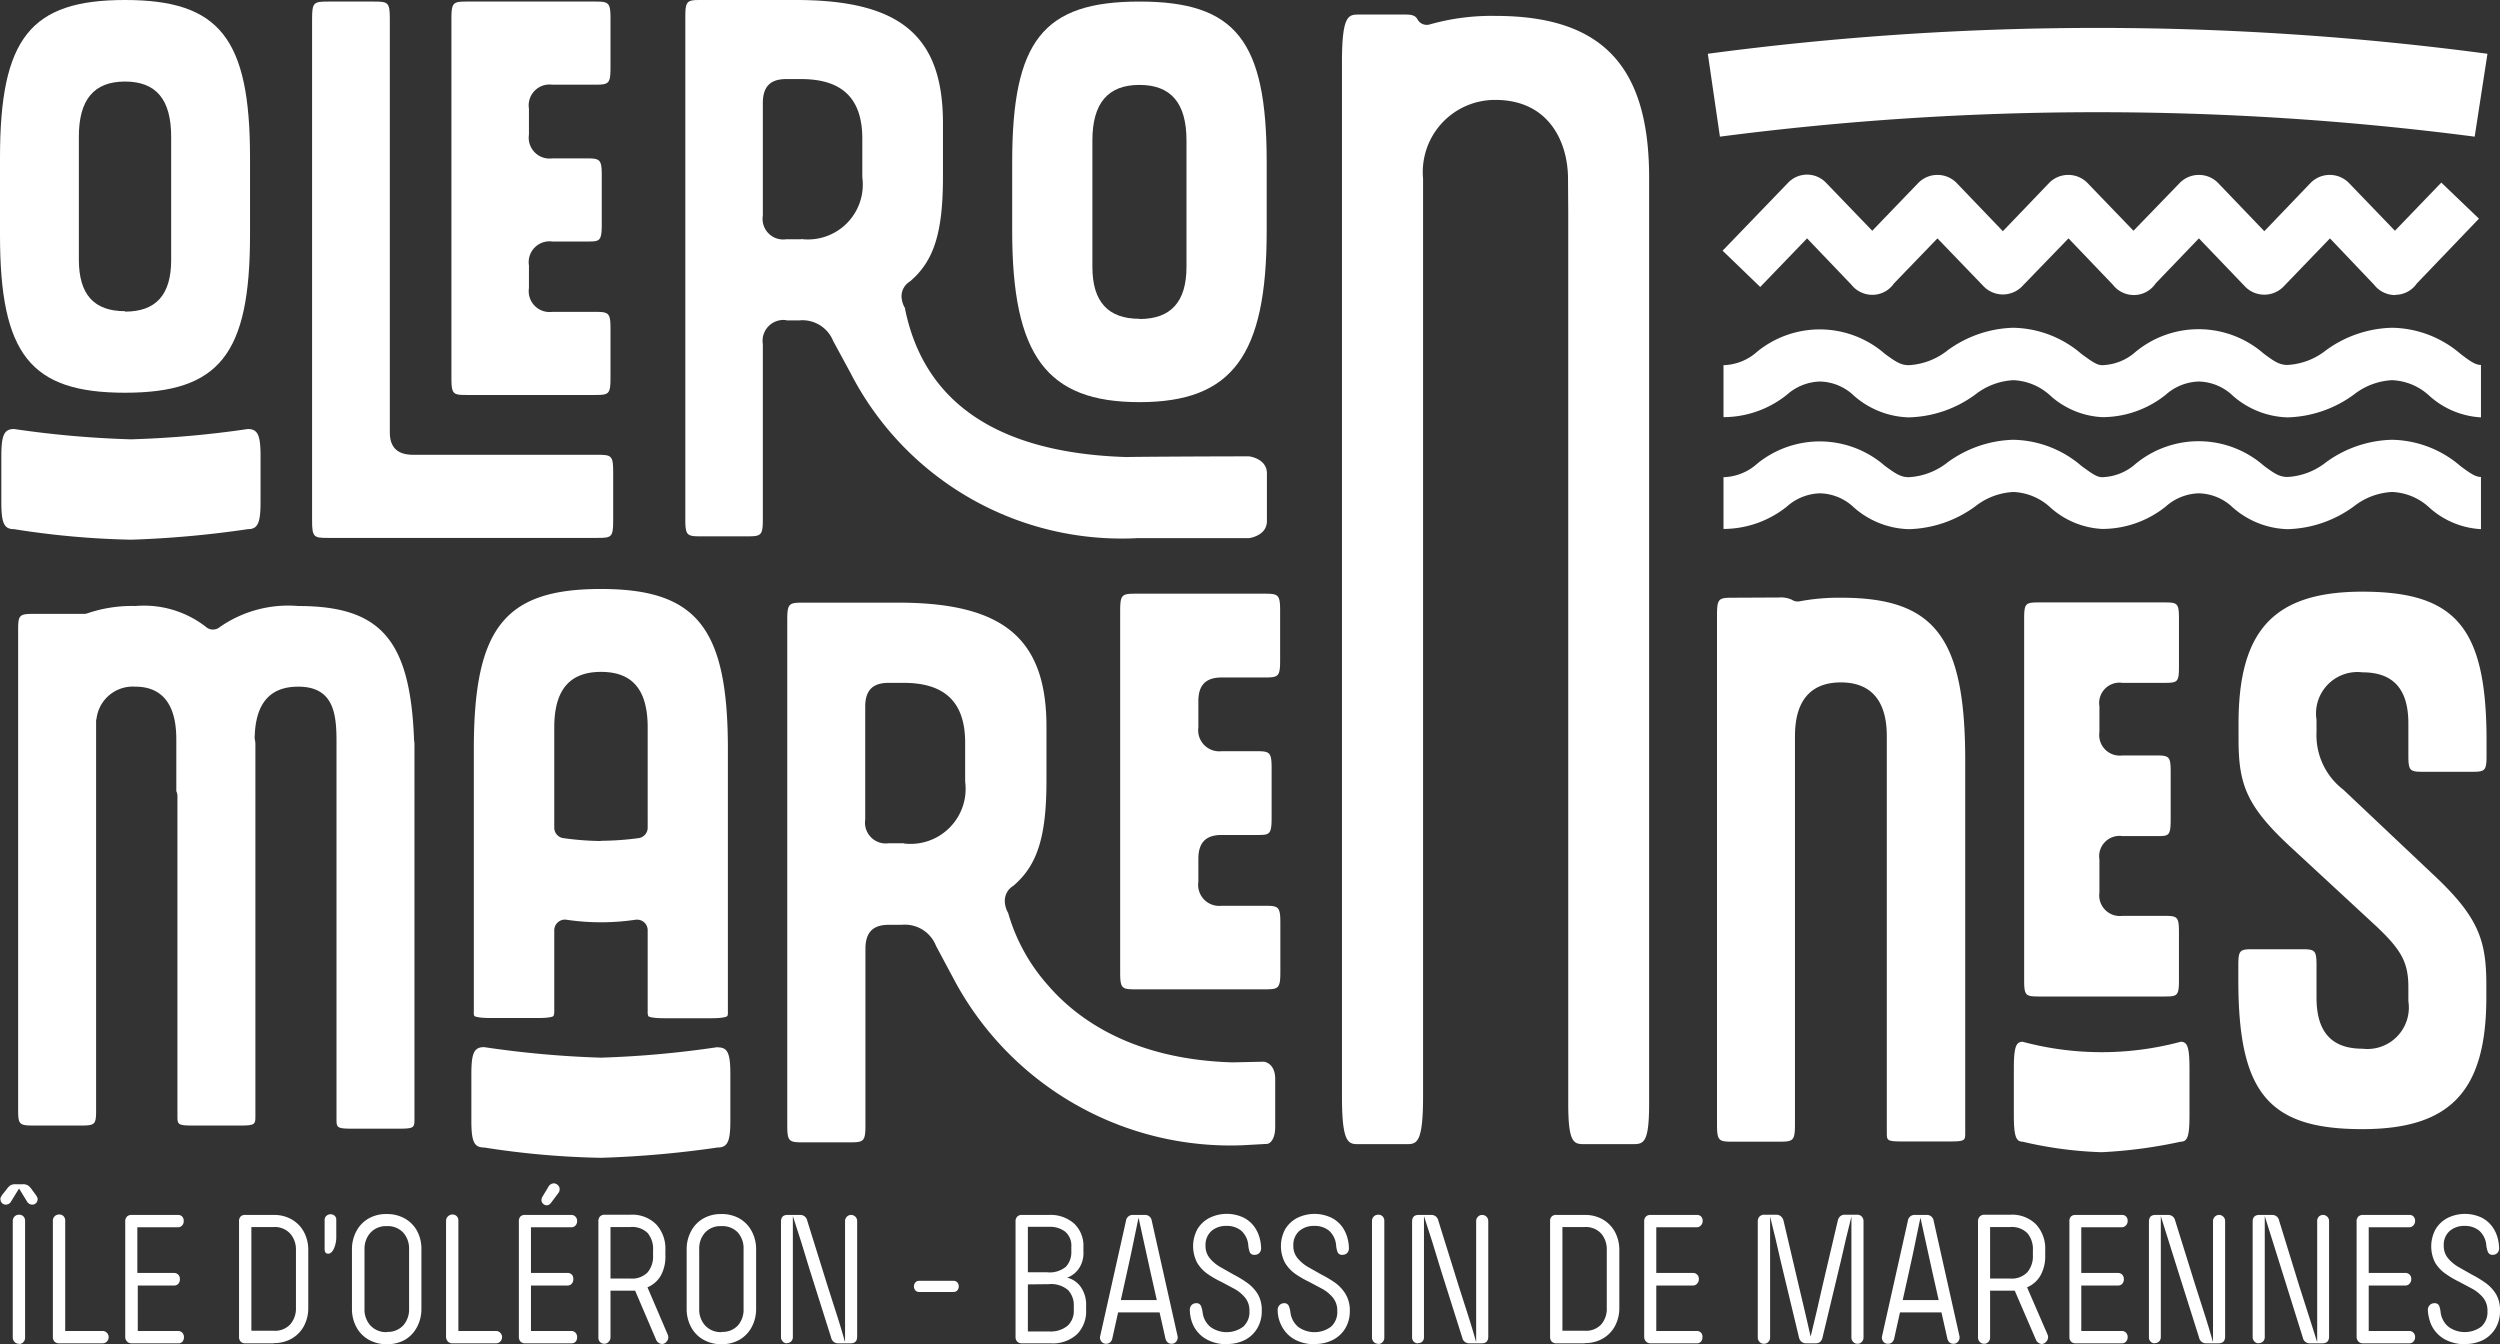 <svg xmlns="http://www.w3.org/2000/svg" data-name="Groupe 4565" viewBox="0 0 111.59 60"><rect x="0" y="0" width="111.59" height="60" fill="#333333" stroke="none"/><defs><clipPath id="a"><path fill="#FFFFFF" d="M0 0h111.59v60H0z" data-name="Rectangle 11"/></clipPath></defs><g clip-path="url(#a)" data-name="Groupe 48"><path fill="#FFFFFF" d="M42.56 57.67h-1.53a.23.23 0 0 1-.17-.07.28.28 0 0 1 0-.36.23.23 0 0 1 .17-.07h1.53a.23.23 0 0 1 .17.07.28.28 0 0 1 0 .36.23.23 0 0 1-.17.07" data-name="Tracé 24"/><path fill="#FFFFFF" d="M.27 53.77a.24.24 0 0 1-.18-.07.24.24 0 0 1-.07-.17.19.19 0 0 1 .02-.1l.06-.1.2-.25a.73.73 0 0 1 .16-.17.43.43 0 0 1 .23-.05h.32a.42.42 0 0 1 .25.06.78.78 0 0 1 .15.16l.19.26a.51.51 0 0 1 .06.1.22.22 0 0 1 .02.09.25.25 0 0 1-.07.17.24.24 0 0 1-.18.07.27.27 0 0 1-.23-.15l-.35-.57-.35.57a.27.27 0 0 1-.23.15m.58 6.21a.27.27 0 0 1-.2-.08.28.28 0 0 1-.08-.2v-5.2a.28.28 0 0 1 .08-.2.27.27 0 0 1 .2-.08.26.26 0 0 1 .2.08.28.28 0 0 1 .07.2v5.21a.28.28 0 0 1-.08.2.26.26 0 0 1-.19.08" data-name="Tracé 25"/><path fill="#FFFFFF" d="M4.59 59.96H2.65a.28.28 0 0 1-.22-.08.31.31 0 0 1-.07-.22v-5.17a.27.27 0 0 1 .08-.2.28.28 0 0 1 .2-.08.26.26 0 0 1 .2.08.28.28 0 0 1 .07.2v4.92h1.68a.26.26 0 0 1 .18.08.27.27 0 0 1 .08.2.27.27 0 0 1-.08.19.25.25 0 0 1-.18.08" data-name="Tracé 26"/><path fill="#FFFFFF" d="M7.94 59.96H5.88a.28.28 0 0 1-.21-.08.3.3 0 0 1-.08-.22v-5.13a.31.31 0 0 1 .08-.23.28.28 0 0 1 .21-.07h2.06a.25.25 0 0 1 .19.07.27.27 0 0 1 .07.2.28.28 0 0 1-.07.2.24.24 0 0 1-.2.08h-1.8v2.04h1.64a.25.25 0 0 1 .19.08.27.27 0 0 1 .07.2.29.29 0 0 1-.07.2.24.24 0 0 1-.2.08H6.15v2.03h1.8a.25.25 0 0 1 .19.08.27.27 0 0 1 .07.2.28.28 0 0 1-.07.2.24.24 0 0 1-.2.07" data-name="Tracé 27"/><path fill="#FFFFFF" d="M12.22 59.96h-1.26a.28.28 0 0 1-.22-.08.3.3 0 0 1-.07-.22v-5.13a.31.31 0 0 1 .07-.23.28.28 0 0 1 .22-.07h1.26a1.57 1.57 0 0 1 .8.2 1.41 1.41 0 0 1 .54.55 1.69 1.69 0 0 1 .2.82v2.58a1.69 1.69 0 0 1-.2.82 1.41 1.41 0 0 1-.54.55 1.57 1.57 0 0 1-.8.2m-1-5.18v4.63h1a.93.93 0 0 0 .73-.28 1.07 1.07 0 0 0 .26-.74V55.8a1.07 1.07 0 0 0-.26-.74.93.93 0 0 0-.73-.29Z" data-name="Tracé 28"/><path fill="#FFFFFF" d="M14.65 55.96q-.16 0-.16-.2v-1.31a.23.23 0 0 1 .08-.18.27.27 0 0 1 .19-.07.26.26 0 0 1 .18.07.23.23 0 0 1 .07.18v.75a1.26 1.26 0 0 1-.1.52q-.11.24-.26.24" data-name="Tracé 29"/><path fill="#FFFFFF" d="M17.27 60a1.6 1.6 0 0 1-.81-.2 1.4 1.4 0 0 1-.55-.56 1.69 1.69 0 0 1-.2-.82v-2.65a1.69 1.69 0 0 1 .2-.82 1.41 1.41 0 0 1 .54-.56 1.58 1.58 0 0 1 .81-.2 1.6 1.6 0 0 1 .81.2 1.41 1.41 0 0 1 .55.56 1.69 1.69 0 0 1 .19.82v2.65a1.69 1.69 0 0 1-.2.82 1.41 1.41 0 0 1-.53.56 1.57 1.57 0 0 1-.81.2m0-.55a.93.93 0 0 0 .73-.29 1.07 1.07 0 0 0 .26-.74v-2.66a1.07 1.07 0 0 0-.26-.74.94.94 0 0 0-.74-.29.93.93 0 0 0-.73.3 1.07 1.07 0 0 0-.26.73v2.66a1.06 1.06 0 0 0 .26.74.94.94 0 0 0 .74.3" data-name="Tracé 30"/><path fill="#FFFFFF" d="M22.16 59.96H20.2a.28.28 0 0 1-.21-.08.31.31 0 0 1-.08-.22v-5.17a.27.27 0 0 1 .09-.2.28.28 0 0 1 .2-.08.26.26 0 0 1 .19.08.28.28 0 0 1 .07.2v4.92h1.69a.26.26 0 0 1 .18.08.27.27 0 0 1 .08.2.27.27 0 0 1-.08.19.25.25 0 0 1-.18.08" data-name="Tracé 31"/><path fill="#FFFFFF" d="M25.5 59.96h-2.05a.28.28 0 0 1-.22-.08.31.31 0 0 1-.07-.22v-5.13a.31.31 0 0 1 .07-.23.28.28 0 0 1 .22-.07h2.05a.25.25 0 0 1 .19.08.27.27 0 0 1 .07.2.28.28 0 0 1-.07.19.24.24 0 0 1-.19.08h-1.8v2.04h1.63a.25.25 0 0 1 .2.08.27.27 0 0 1 .06.2.29.29 0 0 1-.07.2.24.24 0 0 1-.19.08H23.7v2.03h1.8a.25.25 0 0 1 .19.08.27.27 0 0 1 .07.2.28.28 0 0 1-.07.2.24.24 0 0 1-.19.07m-1.09-6.16a.24.24 0 0 1-.16-.06.22.22 0 0 1-.08-.18.3.3 0 0 1 .04-.14l.26-.43a.29.29 0 0 1 .25-.17.27.27 0 0 1 .17.07.24.24 0 0 1 .09.2.28.28 0 0 1-.02.1.4.4 0 0 1-.05.08l-.3.4a.38.38 0 0 1-.1.1.2.2 0 0 1-.1.03" data-name="Tracé 32"/><path fill="#FFFFFF" d="M26.98 59.98a.26.26 0 0 1-.2-.08.28.28 0 0 1-.07-.2v-5.18a.3.3 0 0 1 .07-.22.28.28 0 0 1 .21-.08h1.16a1.51 1.51 0 0 1 1.14.43 1.6 1.6 0 0 1 .41 1.16v.22a1.75 1.75 0 0 1-.2.9 1.23 1.23 0 0 1-.6.53l.9 2.1a.31.31 0 0 1 .03.13.29.29 0 0 1-.08.2.27.27 0 0 1-.2.1.29.29 0 0 1-.16-.06.27.27 0 0 1-.1-.12l-.94-2.2h-1.22a.25.25 0 0 1-.19-.07.27.27 0 0 1-.08-.2.27.27 0 0 1 .08-.2.26.26 0 0 1 .19-.07h1.02a.97.97 0 0 0 .76-.28 1.1 1.1 0 0 0 .24-.76v-.22a1.1 1.1 0 0 0-.24-.77.98.98 0 0 0-.77-.27h-.89v4.92a.28.28 0 0 1-.08.2.25.25 0 0 1-.2.09" data-name="Tracé 33"/><path fill="#FFFFFF" d="M32.2 60a1.6 1.6 0 0 1-.8-.2 1.4 1.4 0 0 1-.55-.56 1.69 1.69 0 0 1-.2-.82v-2.65a1.69 1.69 0 0 1 .2-.82 1.41 1.41 0 0 1 .54-.56 1.58 1.58 0 0 1 .8-.2 1.6 1.6 0 0 1 .82.2 1.41 1.41 0 0 1 .54.56 1.69 1.69 0 0 1 .2.82v2.65a1.69 1.69 0 0 1-.2.82 1.41 1.41 0 0 1-.54.56 1.57 1.57 0 0 1-.8.2m0-.55a.93.93 0 0 0 .73-.29 1.07 1.07 0 0 0 .25-.74v-2.66a1.07 1.07 0 0 0-.25-.74.94.94 0 0 0-.74-.29.93.93 0 0 0-.74.3 1.07 1.07 0 0 0-.25.73v2.66a1.06 1.06 0 0 0 .26.74.94.94 0 0 0 .74.3" data-name="Tracé 34"/><path fill="#FFFFFF" d="M35.12 59.96a.25.25 0 0 1-.18-.08.27.27 0 0 1-.08-.2v-5.15q0-.3.29-.3h.56a.31.31 0 0 1 .32.25l.91 2.92.4 1.25q.2.62.38 1.26v-5.4a.27.27 0 0 1 .08-.2.26.26 0 0 1 .19-.08.27.27 0 0 1 .27.27v5.16q0 .3-.29.3h-.55a.31.31 0 0 1-.32-.25l-.97-3.07-.36-1.18-.38-1.18v5.4a.27.27 0 0 1-.08.2.26.26 0 0 1-.19.07" data-name="Tracé 35"/><path fill="#FFFFFF" d="M46.89 59.96h-1.27a.28.28 0 0 1-.22-.08.31.31 0 0 1-.07-.22v-5.13a.31.31 0 0 1 .07-.22.28.28 0 0 1 .22-.08h1.2a1.58 1.58 0 0 1 1.13.39 1.36 1.36 0 0 1 .41 1.03v.22a1.22 1.22 0 0 1-.23.79 1.08 1.08 0 0 1-.5.37 1.03 1.03 0 0 1 .6.4 1.36 1.36 0 0 1 .25.85v.2a1.45 1.45 0 0 1-.4 1.07 1.6 1.6 0 0 1-1.2.41m-1-5.2v2.03h.86a1.13 1.13 0 0 0 .84-.25.95.95 0 0 0 .24-.67v-.22a.82.82 0 0 0-.27-.67 1.1 1.1 0 0 0-.71-.22Zm0 2.57v2.1h.94a1.19 1.19 0 0 0 .84-.26.9.9 0 0 0 .27-.7v-.18a.98.98 0 0 0-.25-.7 1.16 1.16 0 0 0-.87-.27Z" data-name="Tracé 36"/><path fill="#FFFFFF" d="M49.37 59.98a.26.26 0 0 1-.21-.1.28.28 0 0 1-.05-.25l1.15-5.14a.3.3 0 0 1 .32-.26h.5a.3.3 0 0 1 .33.26l1.15 5.14a.28.28 0 0 1-.05.24.25.25 0 0 1-.21.11.27.27 0 0 1-.18-.06.32.32 0 0 1-.1-.18l-.66-2.93-.18-.82-.18-.82-.18-.82-.17.82-.17.82-.18.82-.65 2.93a.31.31 0 0 1-.1.18.27.27 0 0 1-.18.06m2.48-1.4h-1.98a.25.25 0 0 1-.18-.08.27.27 0 0 1-.08-.2.27.27 0 0 1 .08-.2.26.26 0 0 1 .18-.07h1.99a.26.26 0 0 1 .18.07.27.27 0 0 1 .08.2.27.27 0 0 1-.08.2.25.25 0 0 1-.18.08" data-name="Tracé 37"/><path fill="#FFFFFF" d="M54.76 60a1.84 1.84 0 0 1-.87-.2 1.42 1.42 0 0 1-.61-.61 1.57 1.57 0 0 1-.13-.37 1.6 1.6 0 0 1-.04-.34.3.3 0 0 1 .08-.23.28.28 0 0 1 .2-.08.21.21 0 0 1 .22.13 1.13 1.13 0 0 1 .07.28 1 1 0 0 0 .35.65 1.24 1.24 0 0 0 1.46-.01.87.87 0 0 0 .28-.7.9.9 0 0 0-.18-.58 1.66 1.66 0 0 0-.47-.4l-.6-.32a4.46 4.46 0 0 1-.61-.35 1.65 1.65 0 0 1-.47-.5 1.6 1.6 0 0 1 .01-1.51 1.34 1.34 0 0 1 .54-.5 1.75 1.75 0 0 1 1.52-.01 1.33 1.33 0 0 1 .54.5 1.53 1.53 0 0 1 .18.43 1.78 1.78 0 0 1 .06.42.3.3 0 0 1-.08.23.28.28 0 0 1-.2.08.21.21 0 0 1-.23-.13 1.14 1.14 0 0 1-.06-.28.98.98 0 0 0-.32-.67 1 1 0 0 0-.66-.21.98.98 0 0 0-.67.23.83.83 0 0 0-.26.65.84.84 0 0 0 .18.55 1.74 1.74 0 0 0 .47.4l.6.34a5.03 5.03 0 0 1 .61.37 1.76 1.76 0 0 1 .47.5 1.4 1.4 0 0 1 .18.75 1.48 1.48 0 0 1-.2.78 1.38 1.38 0 0 1-.55.52 1.74 1.74 0 0 1-.82.18" data-name="Tracé 38"/><path fill="#FFFFFF" d="M58.68 60a1.84 1.84 0 0 1-.87-.2 1.42 1.42 0 0 1-.6-.61 1.56 1.56 0 0 1-.14-.37 1.6 1.6 0 0 1-.04-.34.3.3 0 0 1 .09-.23.28.28 0 0 1 .19-.08.21.21 0 0 1 .22.13 1.12 1.12 0 0 1 .07.28 1 1 0 0 0 .35.65 1.24 1.24 0 0 0 1.46-.01.87.87 0 0 0 .28-.7.9.9 0 0 0-.18-.58 1.66 1.66 0 0 0-.47-.4l-.6-.32a4.47 4.47 0 0 1-.61-.35 1.66 1.66 0 0 1-.47-.5 1.6 1.6 0 0 1 .01-1.51 1.34 1.34 0 0 1 .54-.5 1.75 1.75 0 0 1 1.51-.01 1.33 1.33 0 0 1 .55.5 1.55 1.55 0 0 1 .18.43 1.78 1.78 0 0 1 .06.42.3.3 0 0 1-.08.23.28.28 0 0 1-.2.08.21.21 0 0 1-.23-.13 1.1 1.1 0 0 1-.06-.28.98.98 0 0 0-.32-.67 1 1 0 0 0-.66-.21.98.98 0 0 0-.67.23.83.83 0 0 0-.26.65.84.84 0 0 0 .18.55 1.74 1.74 0 0 0 .47.4l.6.34a5 5 0 0 1 .62.37 1.76 1.76 0 0 1 .46.5 1.4 1.4 0 0 1 .19.75 1.48 1.48 0 0 1-.2.78 1.38 1.38 0 0 1-.56.52 1.74 1.74 0 0 1-.82.18" data-name="Tracé 39"/><path fill="#FFFFFF" d="M61.52 59.98a.27.27 0 0 1-.2-.08.28.28 0 0 1-.08-.2v-5.2a.28.28 0 0 1 .08-.2.27.27 0 0 1 .2-.08.26.26 0 0 1 .2.08.28.28 0 0 1 .07.2v5.21a.28.28 0 0 1-.08.2.26.26 0 0 1-.2.08" data-name="Tracé 40"/><path fill="#FFFFFF" d="M63.3 59.96a.25.25 0 0 1-.2-.08.27.27 0 0 1-.07-.2v-5.15q0-.3.29-.3h.56a.31.31 0 0 1 .32.25l.91 2.92.4 1.25q.2.62.38 1.26v-5.4a.27.27 0 0 1 .08-.2.26.26 0 0 1 .19-.08.27.27 0 0 1 .27.27v5.16q0 .3-.29.3h-.55a.31.31 0 0 1-.32-.25l-.97-3.07-.36-1.18-.38-1.18v5.4a.27.27 0 0 1-.07.2.26.26 0 0 1-.2.07" data-name="Tracé 41"/><path fill="#FFFFFF" d="M70.74 59.96h-1.26a.28.28 0 0 1-.22-.08.3.3 0 0 1-.07-.22v-5.13a.3.3 0 0 1 .07-.23.28.28 0 0 1 .22-.07h1.26a1.57 1.57 0 0 1 .8.2 1.42 1.42 0 0 1 .54.55 1.69 1.69 0 0 1 .2.82v2.58a1.69 1.69 0 0 1-.2.82 1.42 1.42 0 0 1-.54.55 1.57 1.57 0 0 1-.8.2m-1-5.18v4.63h1a.93.93 0 0 0 .73-.28 1.07 1.07 0 0 0 .25-.74V55.8a1.08 1.08 0 0 0-.25-.74.93.93 0 0 0-.73-.29Z" data-name="Tracé 42"/><path fill="#FFFFFF" d="M75.73 59.96h-2.05a.28.28 0 0 1-.21-.08.3.3 0 0 1-.08-.22v-5.13a.3.3 0 0 1 .08-.23.28.28 0 0 1 .21-.07h2.05a.25.25 0 0 1 .2.07.27.27 0 0 1 .07.2.28.28 0 0 1-.08.2.24.24 0 0 1-.19.08h-1.8v2.04h1.63a.25.25 0 0 1 .2.08.27.27 0 0 1 .07.2.29.29 0 0 1-.08.2.24.24 0 0 1-.19.08h-1.63v2.03h1.8a.25.25 0 0 1 .2.08.27.27 0 0 1 .06.2.28.28 0 0 1-.07.2.24.24 0 0 1-.19.07" data-name="Tracé 43"/><path fill="#FFFFFF" d="M78.74 59.98a.26.26 0 0 1-.2-.08.28.28 0 0 1-.08-.2v-5.18a.3.3 0 0 1 .08-.22.28.28 0 0 1 .21-.08h.54a.3.3 0 0 1 .2.07.38.38 0 0 1 .12.2l.68 2.9.27 1.14.26 1.13.27-1.13.26-1.14.68-2.9a.38.38 0 0 1 .11-.2.3.3 0 0 1 .21-.07h.54a.28.28 0 0 1 .21.08.31.31 0 0 1 .08.22v5.18a.28.28 0 0 1-.08.2.25.25 0 0 1-.2.08.26.26 0 0 1-.18-.08.28.28 0 0 1-.08-.2v-5.4l-.24.98-.23 1-.82 3.42a.36.36 0 0 1-.11.2.32.32 0 0 1-.21.06h-.41a.32.32 0 0 1-.21-.07.35.35 0 0 1-.11-.19l-.82-3.42-.23-1-.24-.98v5.4a.28.28 0 0 1-.08.2.25.25 0 0 1-.19.08" data-name="Tracé 44"/><path fill="#FFFFFF" d="M84.27 59.98a.25.25 0 0 1-.21-.1.28.28 0 0 1-.05-.25l1.15-5.14a.3.3 0 0 1 .33-.26h.5a.3.3 0 0 1 .32.26l1.15 5.14a.28.28 0 0 1-.05.24.25.25 0 0 1-.21.11.27.27 0 0 1-.18-.06.32.32 0 0 1-.1-.18l-.66-2.93-.18-.82-.18-.82-.18-.82-.17.82-.17.82-.18.82-.65 2.93a.31.31 0 0 1-.1.18.27.27 0 0 1-.18.06m2.48-1.4h-1.99a.25.25 0 0 1-.18-.08.27.27 0 0 1-.08-.2.27.27 0 0 1 .08-.2.26.26 0 0 1 .18-.07h2a.26.26 0 0 1 .18.07.27.27 0 0 1 .07.2.27.27 0 0 1-.07.2.25.25 0 0 1-.19.08" data-name="Tracé 45"/><path fill="#FFFFFF" d="M88.57 59.98a.26.26 0 0 1-.2-.08.28.28 0 0 1-.08-.2v-5.18a.3.3 0 0 1 .08-.22.28.28 0 0 1 .21-.08h1.15a1.51 1.51 0 0 1 1.15.43 1.6 1.6 0 0 1 .41 1.16v.22a1.75 1.75 0 0 1-.21.9 1.23 1.23 0 0 1-.6.53l.91 2.1a.31.31 0 0 1 .03.13.29.29 0 0 1-.09.2.26.26 0 0 1-.2.1.29.29 0 0 1-.15-.06.27.27 0 0 1-.1-.12l-.95-2.2h-1.22a.25.25 0 0 1-.18-.07.27.27 0 0 1-.08-.2.26.26 0 0 1 .08-.2.25.25 0 0 1 .18-.07h1.02a.97.97 0 0 0 .76-.28 1.1 1.1 0 0 0 .25-.76v-.22a1.1 1.1 0 0 0-.25-.77.98.98 0 0 0-.76-.27h-.9v4.92a.28.28 0 0 1-.07.2.25.25 0 0 1-.2.09" data-name="Tracé 46"/><path fill="#FFFFFF" d="M94.7 59.96h-2.05a.28.28 0 0 1-.21-.08.3.3 0 0 1-.07-.22v-5.13a.31.31 0 0 1 .07-.23.28.28 0 0 1 .21-.07h2.05a.25.25 0 0 1 .2.07.27.27 0 0 1 .07.2.28.28 0 0 1-.08.2.24.24 0 0 1-.19.08h-1.8v2.04h1.64a.25.25 0 0 1 .19.08.28.28 0 0 1 .07.2.29.29 0 0 1-.07.2.24.24 0 0 1-.2.08H92.9v2.03h1.8a.25.25 0 0 1 .2.08.27.27 0 0 1 .07.2.28.28 0 0 1-.08.2.24.24 0 0 1-.19.07" data-name="Tracé 47"/><path fill="#FFFFFF" d="M96.18 59.96a.25.25 0 0 1-.19-.08.27.27 0 0 1-.07-.2v-5.15q0-.3.29-.3h.56a.31.31 0 0 1 .32.25L98 57.4l.4 1.25q.2.62.38 1.26v-5.4a.27.27 0 0 1 .08-.2.26.26 0 0 1 .19-.08.27.27 0 0 1 .27.27v5.16q0 .3-.3.3h-.54a.31.31 0 0 1-.32-.25l-.97-3.07-.37-1.18-.37-1.18v5.4a.27.27 0 0 1-.08.2.26.26 0 0 1-.2.07" data-name="Tracé 48"/><path fill="#FFFFFF" d="M100.82 59.96a.25.25 0 0 1-.19-.08.27.27 0 0 1-.08-.2v-5.15q0-.3.3-.3h.55a.31.31 0 0 1 .33.25l.9 2.92.4 1.25.4 1.26v-5.4a.27.27 0 0 1 .07-.2.26.26 0 0 1 .19-.08.27.27 0 0 1 .27.27v5.16c0 .2-.1.3-.3.3h-.54a.31.31 0 0 1-.33-.25l-.96-3.07-.37-1.18-.37-1.18v5.4a.27.27 0 0 1-.08.2.26.26 0 0 1-.2.07" data-name="Tracé 49"/><path fill="#FFFFFF" d="M107.53 59.96h-2.05a.28.28 0 0 1-.21-.08.3.3 0 0 1-.08-.22v-5.13a.3.3 0 0 1 .08-.23.28.28 0 0 1 .21-.07h2.05a.25.25 0 0 1 .2.07.27.27 0 0 1 .07.2.28.28 0 0 1-.08.2.24.24 0 0 1-.19.08h-1.8v2.04h1.63a.25.25 0 0 1 .2.08.27.27 0 0 1 .07.2.29.29 0 0 1-.08.2.24.24 0 0 1-.19.08h-1.63v2.03h1.8a.25.25 0 0 1 .2.08.27.27 0 0 1 .07.2.28.28 0 0 1-.08.2.24.24 0 0 1-.19.07" data-name="Tracé 50"/><path fill="#FFFFFF" d="M110.02 60a1.85 1.85 0 0 1-.86-.2 1.42 1.42 0 0 1-.61-.61 1.56 1.56 0 0 1-.13-.37 1.58 1.58 0 0 1-.05-.34.3.3 0 0 1 .09-.23.28.28 0 0 1 .2-.08.21.21 0 0 1 .22.13 1.12 1.12 0 0 1 .06.28 1 1 0 0 0 .36.65 1.24 1.24 0 0 0 1.45-.01.87.87 0 0 0 .28-.7.9.9 0 0 0-.18-.58 1.66 1.66 0 0 0-.47-.4l-.6-.32a4.46 4.46 0 0 1-.6-.35 1.66 1.66 0 0 1-.48-.5 1.6 1.6 0 0 1 .02-1.51 1.34 1.34 0 0 1 .54-.5 1.75 1.75 0 0 1 1.51-.01 1.33 1.33 0 0 1 .54.5 1.56 1.56 0 0 1 .18.43 1.79 1.79 0 0 1 .06.42.3.3 0 0 1-.08.23.28.28 0 0 1-.2.08.21.21 0 0 1-.22-.13 1.1 1.1 0 0 1-.07-.28.98.98 0 0 0-.32-.67 1 1 0 0 0-.65-.21.98.98 0 0 0-.67.23.82.82 0 0 0-.26.65.84.84 0 0 0 .18.55 1.74 1.74 0 0 0 .47.4l.6.34a5 5 0 0 1 .61.37 1.76 1.76 0 0 1 .47.5 1.4 1.4 0 0 1 .18.75 1.48 1.48 0 0 1-.2.78 1.38 1.38 0 0 1-.55.52 1.74 1.74 0 0 1-.82.18" data-name="Tracé 51"/><path fill="#FFFFFF" d="M50.72 26.5c-.64 0-.72.03-.72.77V43.4c0 .74.08.76.72.76h5.7c.64 0 .73-.02.73-.77v-2.2c0-.74-.09-.76-.73-.76h-1.89a.94.94 0 0 1-1.04-1.07v-1.02c0-.73.33-1.07 1.04-1.07h1.57c.56 0 .66 0 .66-.77v-2.2c0-.74-.08-.77-.72-.77h-1.51a.94.94 0 0 1-1.04-1.06V31.3c0-.72.33-1.06 1.04-1.06h1.9c.63 0 .71-.03.71-.77v-2.2c0-.74-.08-.77-.72-.77Zm3.72 6.15Z" data-name="Tracé 52"/><path fill="#FFFFFF" d="M39.67 41.28h.58a1.49 1.49 0 0 1 1.53.94l.77 1.44a13.98 13.98 0 0 0 12.9 7.46l1.08-.06h.02c.1 0 .37-.15.37-.76v-2.14c0-.72-.5-.77-.51-.77l-1.4.03c-4.46-.13-6.94-1.94-8.23-3.44A8.25 8.25 0 0 1 45 40.75a1.11 1.11 0 0 1-.15-.54.78.78 0 0 1 .38-.67c1.08-.92 1.48-2.2 1.48-4.7v-2.4c0-3.94-1.92-5.54-6.62-5.54h-4.23c-.64 0-.72.03-.72.77v22.55c0 .74.08.77.72.77h2.05c.64 0 .72-.03.72-.77v-7.87c0-.73.33-1.07 1.04-1.07m.68-3.64h-.68a.93.93 0 0 1-1.05-1.06v-5.04c0-.72.33-1.06 1.04-1.06h.68c1.84 0 2.74.87 2.74 2.66v1.74a2.46 2.46 0 0 1-2.74 2.77" data-name="Tracé 53"/><path fill="#FFFFFF" d="M28.44 41.05a.47.47 0 0 1 .47.47v3.64a.45.45 0 0 0 .03.2c.01.01.12.09.71.09h2.1c.59 0 .7-.08.72-.1a.51.51 0 0 0 .02-.19V33.43c0-5.4-1.38-7.14-5.67-7.14s-5.67 1.73-5.67 7.14v3.08a.44.44 0 0 1 0 .05v8.59a.45.45 0 0 0 .02.2c.02.01.13.09.72.09H24c.59 0 .7-.07.71-.1a.51.51 0 0 0 .03-.18v-3.64a.47.47 0 0 1 .16-.35.46.46 0 0 1 .36-.12 10.54 10.54 0 0 0 3.13 0 .46.46 0 0 1 .06 0m4.51-1.58Zm-6.14-1.93a13.1 13.1 0 0 1-1.68-.13.47.47 0 0 1-.4-.46v-4.48c0-1.67.68-2.48 2.09-2.48s2.08.81 2.08 2.48v4.04a.46.46 0 0 1 0 .05v.39a.47.47 0 0 1-.4.46 13.18 13.18 0 0 1-1.69.12" data-name="Tracé 54"/><path fill="#FFFFFF" d="M100.6 42.37c-.62 0-.69.02-.69.73v.65c0 5.03 1.34 6.65 5.53 6.65 3.94 0 5.54-1.7 5.54-5.88v-.58c0-1.99-.36-3.03-2.4-4.93l-3.98-3.76a3.06 3.06 0 0 1-1.2-2.57v-.55a1.85 1.85 0 0 1 2.05-2.12c1.38 0 2.05.75 2.05 2.28v1.43c0 .7.07.73.69.73h2.11c.62 0 .69-.03.69-.73v-.65c0-5.04-1.35-6.66-5.54-6.66-3.93 0-5.53 1.7-5.53 5.88V33c0 2 .34 2.98 2.36 4.84l3.74 3.46c1.18 1.1 1.48 1.67 1.48 2.77v.62a1.85 1.85 0 0 1-2.05 2.12c-1.38 0-2.05-.75-2.05-2.28V43.1c0-.7-.07-.73-.69-.73Z" data-name="Tracé 55"/><path fill="#FFFFFF" d="M97.34 46.5c.3 0 .39.25.39 1.2v2.06c0 .94-.08 1.2-.39 1.2a21.36 21.36 0 0 1-3.53.47 17.62 17.62 0 0 1-3.53-.47c-.3 0-.39-.26-.39-1.2V47.7c0-.94.09-1.2.39-1.2a13.63 13.63 0 0 0 7.06 0" data-name="Tracé 56"/><path fill="#FFFFFF" d="M11.06 19.15c.44 0 .57.26.57 1.2v2.07c0 .94-.13 1.2-.57 1.2a45.73 45.73 0 0 1-5.21.47 37.68 37.68 0 0 1-5.22-.47c-.44 0-.57-.25-.57-1.2v-2.07c0-.94.13-1.2.57-1.2a44.66 44.66 0 0 0 5.21.46 44.55 44.55 0 0 0 5.22-.46" data-name="Tracé 57"/><path fill="#FFFFFF" d="M32.03 46.75c.45 0 .57.25.57 1.2v2.07c0 .93-.12 1.2-.57 1.2a45.74 45.74 0 0 1-5.2.46 37.68 37.68 0 0 1-5.22-.46c-.45 0-.57-.26-.57-1.2v-2.08c0-.94.12-1.2.57-1.2a44.66 44.66 0 0 0 5.21.47 44.54 44.54 0 0 0 5.21-.47" data-name="Tracé 58"/><path fill="#FFFFFF" d="M91.04 26.89c-.62 0-.69.02-.69.73v16.13c0 .7.07.73.69.73h5.54c.61 0 .68-.02.68-.73v-2.14c0-.7-.07-.73-.68-.73h-1.84a.92.92 0 0 1-1.03-1.04v-1.47a.91.91 0 0 1 1.03-1.05h1.52c.54 0 .63 0 .63-.73v-2.14c0-.7-.07-.73-.69-.73h-1.46a.92.92 0 0 1-1.03-1.05v-1.14a.91.91 0 0 1 1.03-1.05h1.84c.62 0 .68-.02.68-.73v-2.13c0-.71-.07-.73-.68-.73Zm3.62 5.95Z" data-name="Tracé 59"/><path fill="#FFFFFF" d="M13.31 30.65c1.58 0 1.71 1.2 1.71 2.44v16.84c0 .4 0 .45.72.45h2.05c.71 0 .71-.05.71-.45V33.24a1.37 1.37 0 0 0-.02-.22.42.42 0 0 1 0-.05c-.18-4.42-1.49-5.92-5.17-5.92a5.34 5.34 0 0 0-3.5.94.47.47 0 0 1-.62-.01 4.5 4.5 0 0 0-3.15-.93 6.13 6.13 0 0 0-2.15.33.45.45 0 0 1-.18.02H1.53c-.67 0-.72.05-.72.71v21.43c0 .66.05.7.72.7h2.05c.67 0 .71-.04.71-.7V32.17a.46.46 0 0 1 .02-.1 1.63 1.63 0 0 1 1.73-1.42c1.83 0 1.83 1.84 1.83 2.44v2.23a.46.46 0 0 1 .05.21V49.8c0 .39 0 .44.71.44h2.05c.72 0 .72-.05.72-.44V33.24a1.13 1.13 0 0 0-.03-.26.47.47 0 0 1 0-.13c.05-1.48.7-2.2 1.94-2.2" data-name="Tracé 60"/><path fill="#FFFFFF" d="M77.35 26.68c-.63 0-.71.03-.71.78v22.72c0 .75.08.78.71.78h2.05c.64 0 .72-.03.72-.78V32.96c0-.62 0-2.5 2.05-2.5s2.05 1.89 2.05 2.5v17.59c0 .36 0 .4.72.4H87c.72 0 .72-.04.72-.4v-16.6c0-5.5-1.35-7.27-5.54-7.27a9.45 9.45 0 0 0-1.85.16.47.47 0 0 1-.35-.07 1.15 1.15 0 0 0-.57-.1Zm10.82 7.26Z" data-name="Tracé 61"/><path fill="#FFFFFF" d="m76.77 6.1-.54-3.7a131.79 131.79 0 0 1 34.8 0l-.57 3.7a130.52 130.52 0 0 0-33.69 0" data-name="Tracé 62"/><path fill="#FFFFFF" d="M5.58 0C1.36 0 0 1.7 0 7.04v3.45c0 5.33 1.36 7.04 5.58 7.04s5.58-1.72 5.58-7.04V7.03C11.16 1.71 9.8 0 5.58 0m0 13.89c-1.39 0-2.06-.75-2.06-2.3V6.1c0-1.65.67-2.46 2.06-2.46s2.06.8 2.06 2.46v5.51c0 1.54-.67 2.3-2.06 2.3" data-name="Tracé 63"/><path fill="#FFFFFF" d="M70 9.43v39.83c0 1.81.26 1.81.75 1.81h2.1c.5 0 .76 0 .76-1.8V7.92c0-4.99-2.11-7.21-6.86-7.21a10.11 10.11 0 0 0-2.93.38.47.47 0 0 1-.54-.21c-.07-.13-.16-.23-.52-.23h-2.1c-.46 0-.76 0-.76 2.11v46.2c0 2.11.3 2.11.75 2.11h2.12c.45 0 .75 0 .75-2.11V7.97a3.22 3.22 0 0 1 3.23-3.51c2.4 0 3.24 1.9 3.24 3.52Z" data-name="Tracé 64"/><path fill="#FFFFFF" d="M20.86.07c-.63 0-.71.03-.71.77v16.03c0 .74.08.76.7.76h5.68c.64 0 .72-.02.72-.76v-2.19c0-.73-.08-.76-.72-.76h-1.88a.93.93 0 0 1-1.04-1.06v-1.01a.93.93 0 0 1 1.04-1.07h1.56c.55 0 .65 0 .65-.76V7.83c0-.73-.08-.76-.71-.76h-1.5a.93.93 0 0 1-1.04-1.06V4.85a.93.93 0 0 1 1.04-1.07h1.88c.64 0 .72-.03.72-.76V.83c0-.73-.08-.76-.72-.76Zm3.7 6.12Z" data-name="Tracé 65"/><path fill="#FFFFFF" d="M50.86.07c-4.3 0-5.68 1.75-5.68 7.17v3.07c0 5.57 1.54 7.64 5.68 7.64s5.68-2.07 5.68-7.64V7.23c0-5.42-1.38-7.16-5.68-7.16m0 14.16c-1.4 0-2.1-.76-2.1-2.32V6.27c0-1.67.7-2.48 2.1-2.48s2.1.8 2.1 2.48v5.64c0 1.57-.7 2.33-2.1 2.33" data-name="Tracé 66"/><path fill="#FFFFFF" d="M14.65.07c-.64 0-.72.03-.72.77v22.41c0 .74.09.76.72.76h12c.64 0 .72-.02.72-.76v-2.19c0-.73-.08-.76-.71-.76h-8.22c-.7 0-1.04-.33-1.04-1V.83c0-.73-.08-.76-.72-.76Z" data-name="Tracé 67"/><path fill="#FFFFFF" d="M35.1 14.3h.58a1.48 1.48 0 0 1 1.51.92l.78 1.44a13.6 13.6 0 0 0 12.81 7.36h4.97c.01 0 .8-.1.8-.76v-2.13c0-.66-.78-.76-.8-.76-2.03 0-5.12.02-5.42.03a.49.49 0 0 1-.07 0c-5.69-.18-9-2.4-9.86-6.6v-.04a1.1 1.1 0 0 1-.16-.53.78.78 0 0 1 .38-.67c1.07-.91 1.47-2.18 1.47-4.67V5.5c0-3.9-1.9-5.5-6.57-5.5H31.3c-.63 0-.71.03-.71.76v22.42c0 .73.08.76.71.76h2.04c.63 0 .71-.03.71-.76v-7.82a.93.93 0 0 1 1.04-1.07m.67-3.61h-.67a.92.92 0 0 1-1.04-1.06V4.6c0-.73.33-1.07 1.04-1.07h.67c1.84 0 2.73.87 2.73 2.66v1.72a2.45 2.45 0 0 1-2.73 2.76" data-name="Tracé 68"/><path fill="#FFFFFF" d="M106.91 13.17a1.19 1.19 0 0 1-.94-.46L104 10.64l-2.09 2.17a1.2 1.2 0 0 1-1.68 0l-2.08-2.17-1.93 2.01a1.17 1.17 0 0 1-.97.52 1.19 1.19 0 0 1-.94-.46l-1.98-2.07-2.09 2.16a1.2 1.2 0 0 1-1.68 0l-2.08-2.16-1.94 2.01a1.17 1.17 0 0 1-.96.51 1.19 1.19 0 0 1-.94-.45l-1.98-2.07-2.09 2.17-1.68-1.62 2.93-3.04a1.17 1.17 0 0 1 1.68 0l2.07 2.15 2.07-2.15a1.2 1.2 0 0 1 1.68 0l2.08 2.17 2.08-2.17a1.2 1.2 0 0 1 1.68 0l2.07 2.15 2.08-2.15a1.2 1.2 0 0 1 1.68 0l2.08 2.17 2.08-2.17a1.2 1.2 0 0 1 1.68 0l2.07 2.15 2.07-2.15 1.68 1.61-2.77 2.89a1.17 1.17 0 0 1-.96.51" data-name="Tracé 69"/><path fill="#FFFFFF" d="M110.74 23.62a3.75 3.75 0 0 1-2.3-.96 2.59 2.59 0 0 0-1.67-.7 3 3 0 0 0-1.7.64 5.23 5.23 0 0 1-2.96 1.02 3.86 3.86 0 0 1-2.45-.97 2.26 2.26 0 0 0-1.52-.63 2.31 2.31 0 0 0-1.47.59 4.54 4.54 0 0 1-2.84 1 3.75 3.75 0 0 1-2.3-.95 2.59 2.59 0 0 0-1.66-.7 3 3 0 0 0-1.7.64 5.23 5.23 0 0 1-2.97 1.02 3.86 3.86 0 0 1-2.45-.97 2.26 2.26 0 0 0-1.52-.63 2.31 2.31 0 0 0-1.47.59 4.54 4.54 0 0 1-2.83 1V21.3a2.34 2.34 0 0 0 1.5-.6 4.42 4.42 0 0 1 5.71.1c.47.34.7.5 1.06.5a3.04 3.04 0 0 0 1.73-.66 5.2 5.2 0 0 1 2.93-1.01 4.79 4.79 0 0 1 3.05 1.17c.44.32.68.5.92.5a2.34 2.34 0 0 0 1.5-.6 4.42 4.42 0 0 1 5.72.09c.47.35.7.5 1.06.5a3.03 3.03 0 0 0 1.72-.66 5.2 5.2 0 0 1 2.94-1 4.79 4.79 0 0 1 3.05 1.17c.43.32.67.49.92.49Z" data-name="Tracé 70"/><path fill="#FFFFFF" d="M110.74 18.63a3.75 3.75 0 0 1-2.3-.96 2.59 2.59 0 0 0-1.67-.7 3 3 0 0 0-1.7.64 5.23 5.23 0 0 1-2.96 1.02 3.86 3.86 0 0 1-2.45-.97 2.26 2.26 0 0 0-1.52-.63 2.31 2.31 0 0 0-1.47.59 4.54 4.54 0 0 1-2.84 1 3.75 3.75 0 0 1-2.3-.95 2.59 2.59 0 0 0-1.66-.7 3 3 0 0 0-1.7.64 5.23 5.23 0 0 1-2.97 1.02 3.86 3.86 0 0 1-2.45-.97 2.26 2.26 0 0 0-1.52-.63 2.31 2.31 0 0 0-1.47.59 4.54 4.54 0 0 1-2.83 1V16.3a2.34 2.34 0 0 0 1.5-.6 4.42 4.42 0 0 1 5.71.1c.47.34.7.5 1.06.5a3.04 3.04 0 0 0 1.73-.66 5.2 5.2 0 0 1 2.93-1.01 4.79 4.79 0 0 1 3.05 1.17c.44.32.68.5.92.5a2.34 2.34 0 0 0 1.5-.6 4.42 4.42 0 0 1 5.72.09c.47.35.7.5 1.06.5a3.03 3.03 0 0 0 1.72-.66 5.2 5.2 0 0 1 2.94-1 4.79 4.79 0 0 1 3.05 1.16c.43.33.67.5.92.5Z" data-name="Tracé 71"/></g></svg>